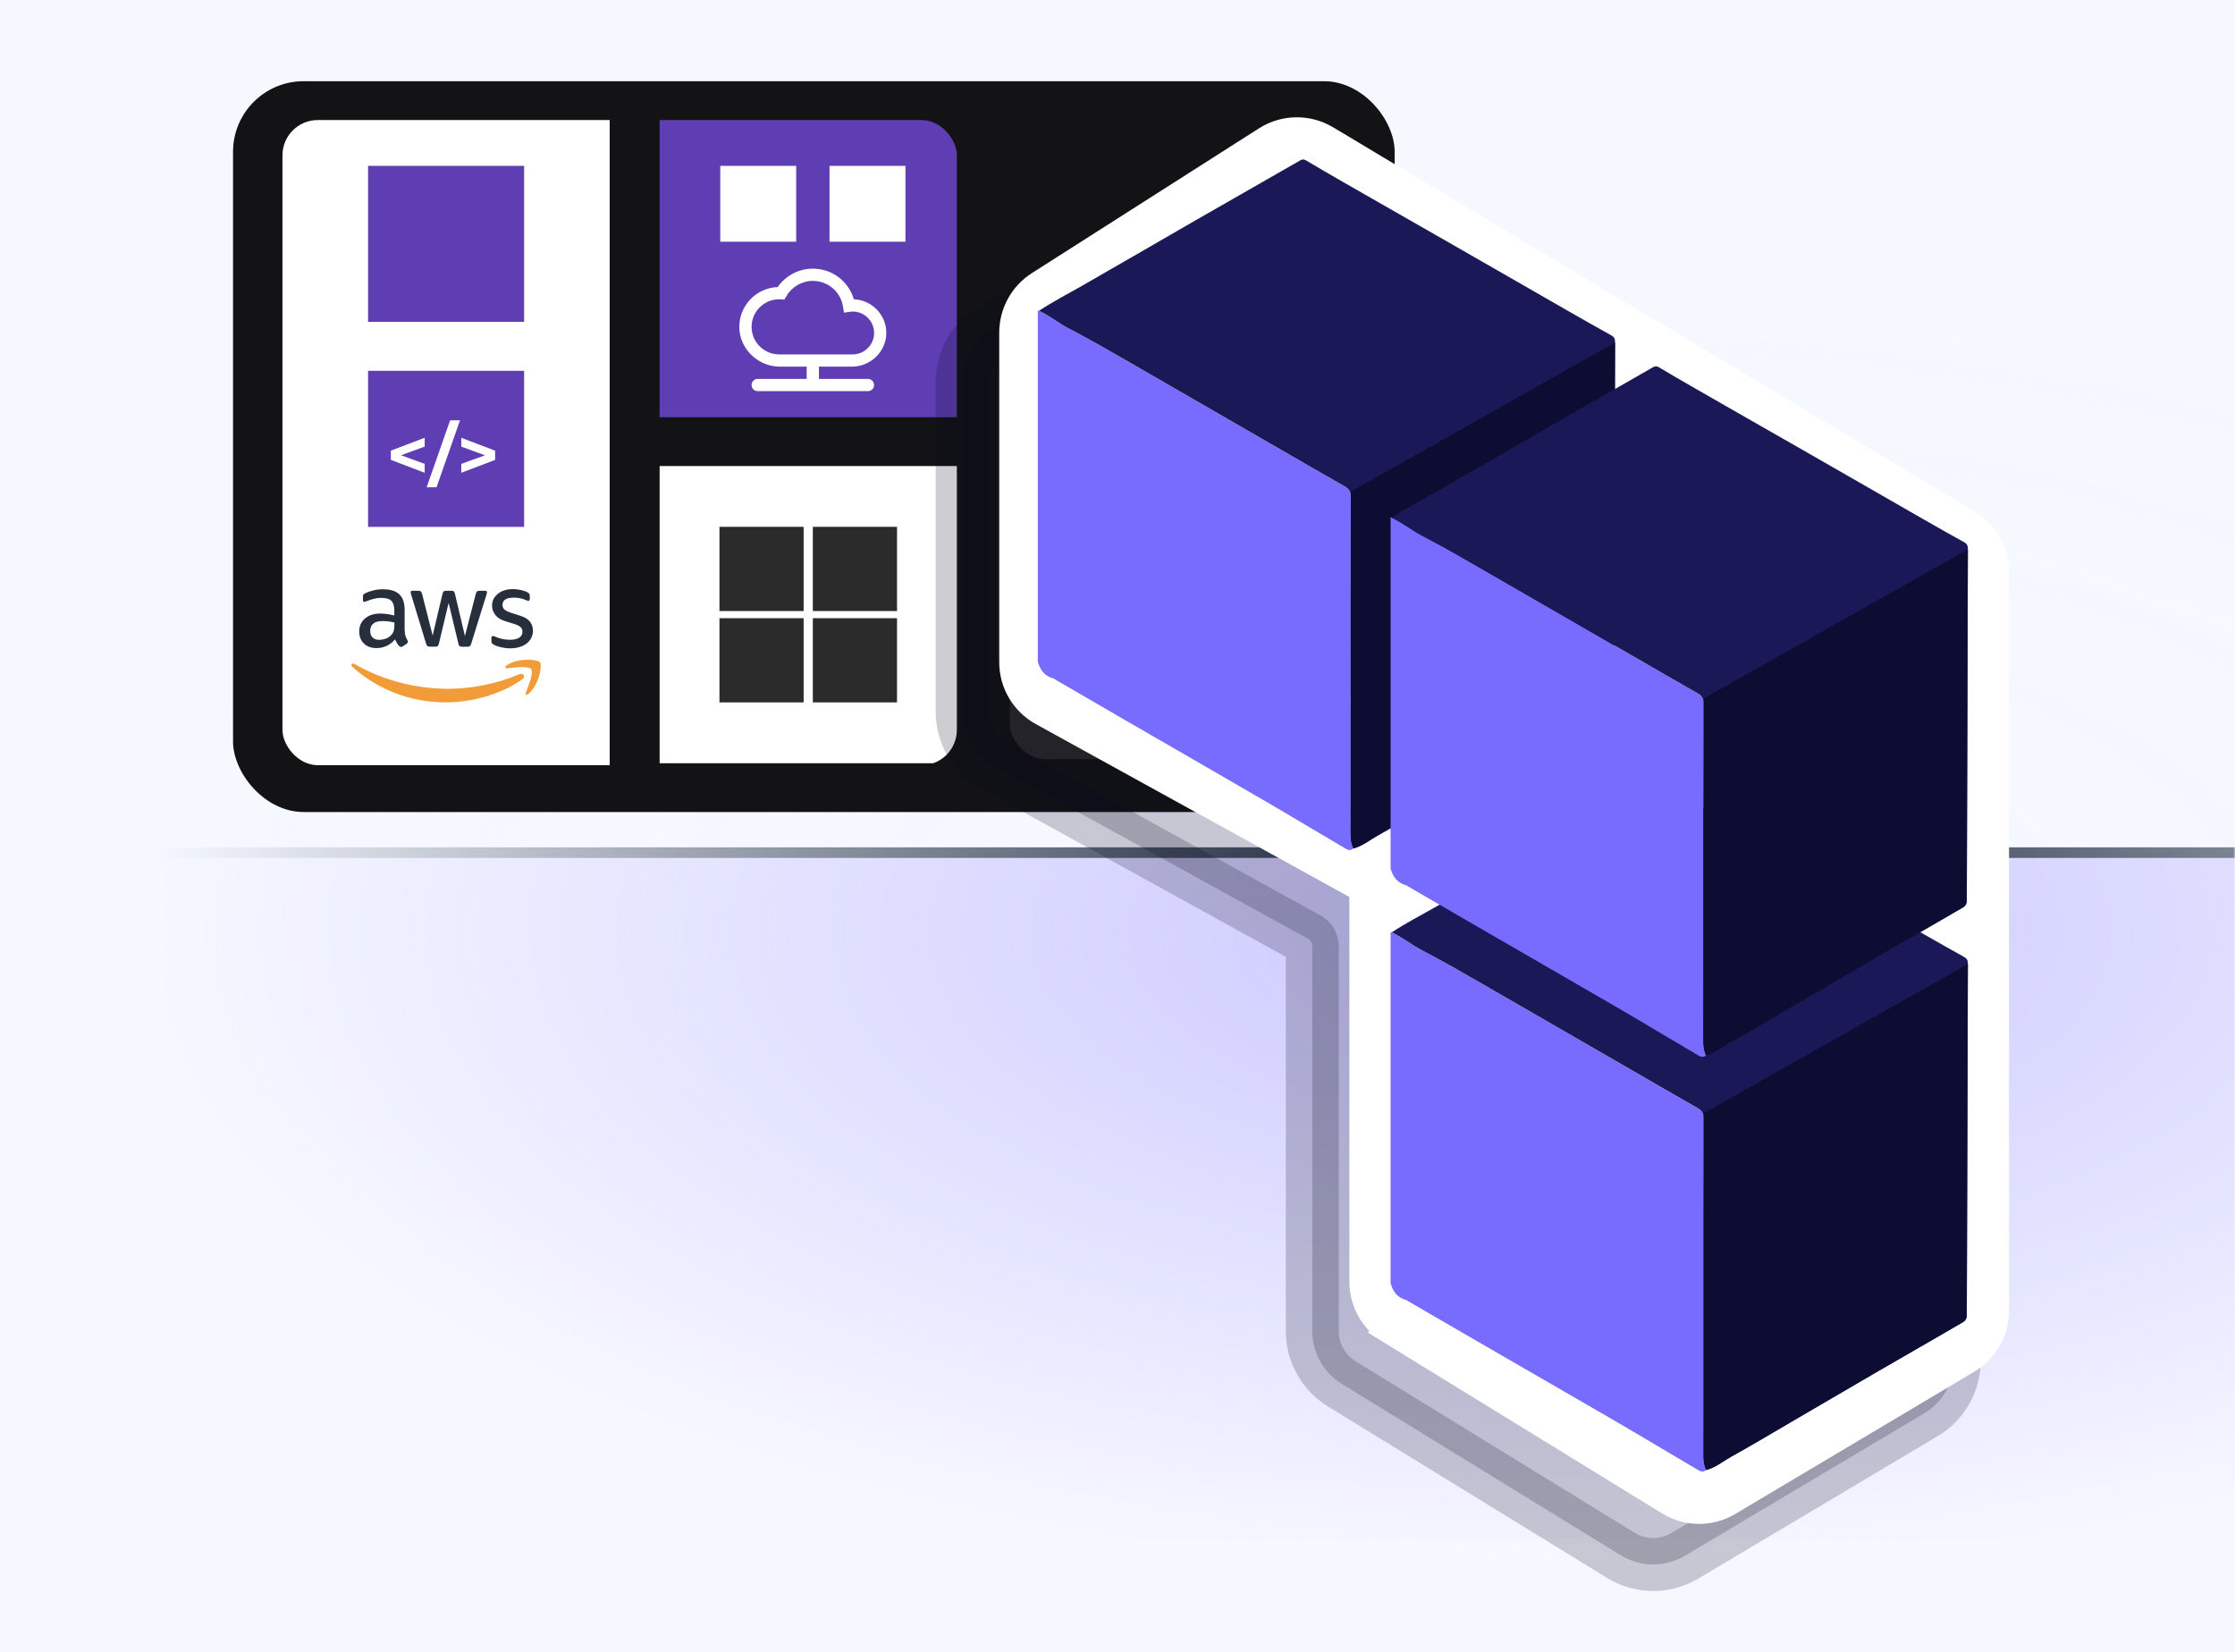 <svg width="633" height="468" viewBox="0 0 633 468" fill="none" xmlns="http://www.w3.org/2000/svg">
<rect width="633" height="468" fill="#F5F8FF"/>
<mask id="mask0_38_2089" style="mask-type:alpha" maskUnits="userSpaceOnUse" x="0" y="0" width="633" height="468">
<rect width="633" height="468" fill="#E3430E"/>
</mask>
<g mask="url(#mask0_38_2089)">
<rect x="46" y="241" width="587" height="195" fill="#CAC6FF"/>
<line x1="45" y1="241.5" x2="663" y2="241.5" stroke="#0C192F" stroke-width="3"/>
<rect x="43" y="81.303" width="802" height="365" fill="url(#paint0_radial_38_2089)"/>
<rect x="66" y="23" width="329" height="207" rx="20" fill="#131315"/>
<g clip-path="url(#clip0_38_2089)">
<path d="M172.679 34H80V216.736H172.679V34Z" fill="white"/>
<path d="M271 131.996H186.82V216.176H271V131.996Z" fill="white"/>
<path d="M271 34H186.82V118.18H271V34Z" fill="#5F3EB4"/>
<path d="M227.608 149.227H203.766V173.069H227.608V149.227Z" fill="#2B2B2B"/>
<path d="M254.054 149.227H230.212V173.069H254.054V149.227Z" fill="#2B2B2B"/>
<path d="M227.608 175.1H203.766V198.942H227.608V175.1Z" fill="#2B2B2B"/>
<path d="M254.054 175.1H230.212V198.942H254.054V175.1Z" fill="#2B2B2B"/>
<path d="M148.442 46.969H104.243V91.168H148.442V46.969Z" fill="#5F3EB4"/>
<path d="M148.442 105.033H104.243V149.232H148.442V105.033Z" fill="#5F3EB4"/>
<path d="M114.635 178.517C114.635 179.175 114.704 179.713 114.83 180.103C114.973 180.497 115.15 180.921 115.402 181.385C115.494 181.528 115.528 181.671 115.528 181.797C115.528 181.974 115.419 182.151 115.19 182.335L114.069 183.084C113.908 183.193 113.748 183.245 113.605 183.245C113.428 183.245 113.25 183.153 113.067 182.993C112.815 182.724 112.603 182.438 112.426 182.151C112.249 181.848 112.071 181.51 111.871 181.098C110.48 182.741 108.729 183.559 106.629 183.559C105.129 183.559 103.933 183.13 103.063 182.277C102.188 181.419 101.741 180.28 101.741 178.849C101.741 177.333 102.279 176.102 103.367 175.175C104.454 174.248 105.902 173.784 107.739 173.784C108.346 173.784 108.969 173.836 109.628 173.927C110.286 174.019 110.967 174.162 111.676 174.322V173.017C111.676 171.661 111.39 170.717 110.835 170.162C110.263 169.607 109.301 169.343 107.928 169.343C107.304 169.343 106.663 169.412 105.999 169.578C105.335 169.744 104.694 169.933 104.07 170.185C103.784 170.31 103.573 170.379 103.447 170.419C103.321 170.454 103.235 170.471 103.161 170.471C102.909 170.471 102.789 170.293 102.789 169.916V169.04C102.789 168.754 102.823 168.542 102.914 168.416C103.006 168.29 103.166 168.164 103.412 168.044C104.036 167.724 104.786 167.455 105.661 167.243C106.537 167.008 107.464 166.905 108.443 166.905C110.566 166.905 112.117 167.386 113.119 168.347C114.097 169.309 114.601 170.774 114.601 172.737V178.517H114.635ZM107.39 181.23C107.979 181.23 108.586 181.121 109.227 180.91C109.868 180.698 110.44 180.303 110.921 179.765C111.207 179.427 111.419 179.05 111.528 178.62C111.636 178.191 111.705 177.676 111.705 177.069V176.32C111.19 176.194 110.635 176.085 110.062 176.016C109.49 175.948 108.941 175.908 108.386 175.908C107.19 175.908 106.314 176.142 105.73 176.623C105.141 177.104 104.855 177.785 104.855 178.672C104.855 179.513 105.066 180.137 105.513 180.56C105.942 181.007 106.566 181.219 107.384 181.219L107.39 181.23ZM121.715 183.159C121.394 183.159 121.177 183.107 121.039 182.981C120.896 182.873 120.77 182.626 120.667 182.283L116.472 168.491C116.364 168.136 116.312 167.901 116.312 167.775C116.312 167.489 116.455 167.329 116.741 167.329H118.487C118.824 167.329 119.059 167.38 119.185 167.506C119.328 167.615 119.437 167.861 119.54 168.204L122.539 180.017L125.32 168.204C125.412 167.85 125.515 167.615 125.658 167.506C125.801 167.397 126.053 167.329 126.373 167.329H127.798C128.136 167.329 128.37 167.38 128.513 167.506C128.657 167.615 128.782 167.861 128.851 168.204L131.673 180.16L134.757 168.204C134.866 167.85 134.992 167.615 135.112 167.506C135.255 167.397 135.484 167.329 135.81 167.329H137.47C137.756 167.329 137.916 167.472 137.916 167.775C137.916 167.867 137.899 167.953 137.882 168.061C137.865 168.17 137.831 168.313 137.756 168.508L133.458 182.3C133.349 182.655 133.224 182.89 133.086 182.998C132.943 183.107 132.714 183.176 132.411 183.176H130.877C130.539 183.176 130.305 183.124 130.162 182.998C130.019 182.873 129.893 182.644 129.824 182.283L127.06 170.774L124.313 182.266C124.221 182.621 124.118 182.855 123.975 182.981C123.832 183.107 123.58 183.159 123.26 183.159H121.726H121.715ZM144.641 183.639C143.714 183.639 142.787 183.531 141.894 183.319C141.001 183.107 140.309 182.873 139.845 182.604C139.559 182.443 139.364 182.266 139.29 182.106C139.221 181.945 139.181 181.768 139.181 181.608V180.698C139.181 180.326 139.324 180.143 139.593 180.143C139.702 180.143 139.805 180.16 139.914 180.194C140.022 180.228 140.183 180.303 140.36 180.372C140.967 180.641 141.625 180.852 142.323 180.995C143.039 181.138 143.731 181.207 144.446 181.207C145.568 181.207 146.444 181.013 147.05 180.618C147.657 180.223 147.977 179.656 147.977 178.924C147.977 178.426 147.817 178.014 147.497 177.676C147.176 177.338 146.57 177.035 145.694 176.749L143.107 175.948C141.802 175.536 140.841 174.929 140.251 174.128C139.662 173.344 139.359 172.468 139.359 171.541C139.359 170.791 139.519 170.133 139.839 169.561C140.16 168.988 140.589 168.491 141.121 168.096C141.659 167.684 142.266 167.38 142.976 167.169C143.691 166.957 144.441 166.865 145.225 166.865C145.62 166.865 146.026 166.882 146.421 166.934C146.833 166.985 147.205 167.06 147.583 167.128C147.937 167.22 148.281 167.306 148.601 167.415C148.922 167.523 149.174 167.626 149.351 167.735C149.603 167.878 149.78 168.021 149.889 168.182C149.998 168.325 150.049 168.519 150.049 168.771V169.612C150.049 169.984 149.906 170.185 149.637 170.185C149.494 170.185 149.265 170.116 148.962 169.973C147.943 169.509 146.804 169.275 145.534 169.275C144.515 169.275 143.714 169.435 143.159 169.773C142.604 170.11 142.317 170.631 142.317 171.358C142.317 171.856 142.495 172.285 142.855 172.623C143.21 172.96 143.874 173.298 144.818 173.601L147.354 174.402C148.636 174.815 149.568 175.381 150.118 176.114C150.673 176.846 150.936 177.682 150.936 178.609C150.936 179.376 150.776 180.074 150.473 180.681C150.152 181.287 149.723 181.825 149.168 182.249C148.613 182.695 147.955 183.016 147.188 183.25C146.386 183.502 145.545 183.622 144.635 183.622L144.641 183.639Z" fill="#272F3D"/>
<path d="M148.012 192.304C142.14 196.637 133.613 198.943 126.282 198.943C116.003 198.943 106.749 195.143 99.756 188.831C99.201 188.333 99.704 187.652 100.362 188.047C107.928 192.436 117.257 195.092 126.906 195.092C133.419 195.092 140.572 193.735 147.154 190.954C148.132 190.507 148.974 191.595 148.012 192.31V192.304ZM150.456 189.523C149.706 188.562 145.494 189.059 143.588 189.288C143.016 189.357 142.93 188.859 143.445 188.487C146.799 186.135 152.31 186.81 152.951 187.594C153.592 188.396 152.774 193.913 149.632 196.551C149.151 196.963 148.688 196.746 148.899 196.213C149.615 194.445 151.2 190.467 150.45 189.523H150.456Z" fill="#F19C38"/>
<path d="M225.496 46.969H203.995V68.47H225.496V46.969Z" fill="white"/>
<path d="M256.441 46.969H234.939V68.47H256.441V46.969Z" fill="white"/>
<path d="M120.279 126.495L113.577 128.95L120.279 131.383V133.901L110.698 130.255V127.64L120.279 123.994V126.489V126.495Z" fill="white"/>
<path d="M127.484 119.049H130.283L123.638 138.009H120.84L127.484 119.049Z" fill="white"/>
<path d="M140.229 127.646V130.261L130.648 133.907V131.389L137.35 128.956L130.648 126.501V124.006L140.229 127.651V127.646Z" fill="white"/>
<path d="M230.212 76.094C226.24 76.094 222.509 78.068 220.248 81.307C214.233 81.531 209.409 86.481 209.392 92.542C209.374 98.763 214.663 103.85 220.883 103.85H228.472V107.319H214.594C213.638 107.319 212.86 108.097 212.86 109.053C212.86 110.008 213.638 110.787 214.594 110.787H245.819C246.774 110.787 247.553 110.008 247.553 109.053C247.553 108.097 246.774 107.319 245.819 107.319H231.94V103.85H241.297C246.563 103.85 251.038 99.547 251.021 94.281C251.004 89.154 246.923 84.964 241.835 84.776C240.33 79.659 235.666 76.094 230.206 76.094H230.212ZM230.212 79.562C234.499 79.562 238.098 82.635 238.768 86.876L239.031 88.541L240.937 88.29C241.12 88.267 241.297 88.238 241.492 88.238C244.84 88.238 247.564 90.962 247.564 94.31C247.564 97.658 244.84 100.382 241.492 100.382H220.672C216.368 100.382 212.866 96.88 212.866 92.576C212.866 88.272 216.368 84.77 220.672 84.77L222.16 84.85L222.698 83.923C224.243 81.233 227.127 79.562 230.212 79.562Z" fill="white"/>
</g>
</g>
<rect opacity="0.1" x="286" y="90" width="93" height="125" rx="10" fill="white"/>
<path opacity="0.2" d="M281.55 216.886L285.171 210.318L281.55 216.886L370.378 265.866C371.175 266.306 371.671 267.144 371.671 268.055V377.046C371.671 383.126 374.827 388.771 380.008 391.955L459.066 440.543C464.611 443.951 471.588 444 477.18 440.671L544.951 400.332C550.252 397.176 553.5 391.463 553.5 385.294V176.06C553.5 169.909 550.27 164.209 544.993 161.048L363.303 52.209L359.509 58.543L363.303 52.209C357.616 48.803 350.493 48.902 344.903 52.465L280.593 93.463C275.552 96.677 272.5 102.241 272.5 108.219V201.561C272.5 207.937 275.967 213.808 281.55 216.886Z" fill="#050522" stroke="#050522" stroke-width="15" stroke-linecap="round"/>
<path d="M359.247 40.573L294.937 81.571C290.616 84.325 288 89.095 288 94.219V187.561C288 193.026 290.972 198.058 295.757 200.697L384.585 249.677L386.999 245.298L384.585 249.677C386.18 250.556 387.171 252.234 387.171 254.055V363.046C387.171 368.258 389.876 373.096 394.317 375.825L396.935 371.565L394.317 375.825L473.375 424.413C478.127 427.334 484.108 427.376 488.901 424.523L556.672 384.183C561.216 381.479 564 376.582 564 371.294V162.06C564 156.787 561.232 151.902 556.708 149.192L375.018 40.354C370.144 37.434 364.038 37.519 359.247 40.573Z" fill="white" stroke="white" stroke-width="10" stroke-linecap="round"/>
<path d="M294.109 87.951L294.256 88.042C297.284 89.448 299.88 91.602 302.828 93.133C308.645 96.138 314.303 99.415 319.961 102.68C334.304 110.946 348.636 119.223 362.968 127.5C368.91 130.924 374.828 134.371 380.792 137.75C382.028 138.453 382.573 139.258 382.573 140.755C382.527 161.187 382.539 181.631 382.539 202.063C382.539 213.22 382.55 224.366 382.516 235.523C382.516 237.19 382.561 238.8 383.31 240.319C382.3 241.238 381.359 240.512 380.566 240.047C373.241 235.761 365.984 231.362 358.659 227.098C345.303 219.331 331.912 211.632 318.544 203.9C311.967 200.09 305.391 196.269 298.814 192.448C298.701 192.38 298.633 192.232 298.52 192.209C295.934 191.609 294.585 189.828 293.927 187.391V87.963H294.098L294.109 87.951Z" fill="#776CFF"/>
<path d="M457.112 196.369C457.112 197.39 456.772 198.025 455.921 198.501C454.186 199.476 452.486 200.508 450.751 201.506C444.129 205.327 437.507 209.137 430.897 212.969C423.357 217.346 415.839 221.756 408.311 226.156C402.312 229.659 396.348 233.231 390.282 236.61C387.992 237.88 385.94 239.637 383.32 240.306C382.561 238.787 382.515 237.166 382.527 235.51C382.561 224.353 382.549 213.207 382.549 202.05C382.549 181.618 382.527 161.174 382.583 140.742C382.583 139.245 382.039 138.429 380.803 137.737C374.839 134.359 368.909 130.912 362.979 127.487C348.636 119.21 334.304 110.933 319.972 102.667C314.302 99.402 308.656 96.125 302.839 93.12C299.891 91.589 297.294 89.435 294.267 88.029C298.168 85.455 302.317 83.312 306.365 80.999C317.228 74.786 328.045 68.493 338.884 62.245C348.624 56.644 358.387 51.054 368.149 45.487C368.694 45.181 369.124 44.977 369.952 45.464C376.801 49.535 383.729 53.469 390.645 57.426C397.494 61.349 404.365 65.261 411.213 69.184C418.402 73.3 425.579 77.427 432.768 81.555C440.58 86.034 448.358 90.558 456.239 94.923C457.282 95.501 457.418 96.023 457.418 97.009L457.112 196.369Z" fill="#1A1856"/>
<path d="M457.418 97.008L457.112 196.368C457.112 197.388 456.772 198.023 455.921 198.499C454.186 199.475 452.486 200.506 450.751 201.504C444.129 205.325 437.507 209.135 430.897 212.968C423.357 217.344 415.839 221.755 408.311 226.154C402.312 229.658 396.348 233.23 390.282 236.608C387.992 237.878 385.94 239.636 383.32 240.305C382.561 238.786 382.515 237.164 382.527 235.509C382.561 224.351 382.549 213.206 382.549 202.048C382.549 181.616 382.538 159.676 382.583 139.244" fill="#0D0D33"/>
<path d="M394.027 264.004L394.174 264.095C397.202 265.501 399.798 267.655 402.746 269.186C408.563 272.19 414.221 275.467 419.879 278.733C434.222 286.999 448.554 295.276 462.886 303.553C468.828 306.977 474.746 310.424 480.71 313.803C481.946 314.506 482.491 315.311 482.491 316.808C482.445 337.24 482.457 357.683 482.457 378.115C482.457 389.273 482.468 400.418 482.434 411.576C482.434 413.242 482.479 414.852 483.228 416.372C482.218 417.29 481.277 416.565 480.484 416.1C473.159 411.814 465.902 407.414 458.577 403.151C445.221 395.384 431.83 387.685 418.462 379.952C411.885 376.143 405.309 372.321 398.732 368.5C398.619 368.432 398.551 368.285 398.438 368.262C395.852 367.661 394.503 365.881 393.845 363.443V264.015H394.016L394.027 264.004Z" fill="#776CFF"/>
<path d="M557.031 372.422C557.031 373.442 556.691 374.077 555.841 374.554C554.106 375.529 552.405 376.561 550.67 377.558C544.048 381.38 537.427 385.189 530.816 389.022C523.276 393.398 515.759 397.809 508.23 402.208C502.232 405.712 496.268 409.284 490.202 412.663C487.911 413.933 485.859 415.69 483.24 416.359C482.48 414.84 482.435 413.218 482.446 411.563C482.48 400.406 482.469 389.26 482.469 378.103C482.469 357.671 482.446 337.227 482.503 316.795C482.503 315.298 481.958 314.482 480.722 313.79C474.758 310.411 468.828 306.964 462.898 303.54C448.555 295.263 434.223 286.986 419.891 278.72C414.222 275.454 408.575 272.178 402.758 269.173C399.81 267.642 397.214 265.488 394.186 264.082C398.087 261.508 402.237 259.365 406.285 257.052C417.147 250.838 427.964 244.545 438.804 238.298C448.544 232.697 458.306 227.107 468.069 221.539C468.613 221.233 469.044 221.029 469.871 221.517C476.72 225.587 483.648 229.522 490.564 233.479C497.413 237.402 504.284 241.314 511.133 245.237C518.321 249.353 525.499 253.48 532.687 257.608C540.499 262.086 548.278 266.61 556.158 270.976C557.213 271.554 557.349 272.076 557.349 273.062L557.042 372.422H557.031Z" fill="#1A1856"/>
<path d="M557.338 273.061L557.032 372.421C557.032 373.441 556.692 374.076 555.841 374.552C554.106 375.527 552.406 376.559 550.671 377.557C544.049 381.378 537.427 385.188 530.817 389.02C523.277 393.397 515.759 397.808 508.23 402.207C502.232 405.711 496.268 409.282 490.202 412.661C487.912 413.931 485.859 415.689 483.24 416.358C482.481 414.838 482.435 413.217 482.447 411.561C482.481 400.404 482.469 389.258 482.469 378.101C482.469 357.669 482.458 335.729 482.503 315.297" fill="#0D0D33"/>
<path d="M394.027 146.537L394.174 146.628C397.202 148.034 399.798 150.188 402.746 151.719C408.563 154.724 414.221 158 419.879 161.266C434.222 169.532 448.554 177.809 462.886 186.086C468.828 189.51 474.746 192.957 480.71 196.336C481.946 197.039 482.491 197.844 482.491 199.341C482.445 219.773 482.457 240.217 482.457 260.649C482.457 271.806 482.468 282.952 482.434 294.109C482.434 295.776 482.479 297.386 483.228 298.905C482.218 299.823 481.277 299.098 480.484 298.633C473.159 294.347 465.902 289.948 458.577 285.684C445.221 277.917 431.83 270.218 418.462 262.486C411.885 258.676 405.309 254.855 398.732 251.034C398.619 250.965 398.551 250.818 398.438 250.795C395.852 250.194 394.503 248.414 393.845 245.977V146.537H394.016H394.027Z" fill="#776CFF"/>
<path d="M557.031 254.955C557.031 255.976 556.691 256.611 555.841 257.087C554.106 258.062 552.405 259.094 550.67 260.092C544.048 263.913 537.427 267.722 530.816 271.555C523.276 275.932 515.759 280.342 508.23 284.742C502.232 288.245 496.268 291.817 490.202 295.196C487.911 296.466 485.859 298.223 483.24 298.892C482.48 297.373 482.435 295.751 482.446 294.096C482.48 282.939 482.469 271.793 482.469 260.636C482.469 240.204 482.446 219.76 482.503 199.328C482.503 197.831 481.958 197.015 480.722 196.323C474.758 192.945 468.828 189.498 462.898 186.073C448.555 177.796 434.223 169.519 419.891 161.253C414.222 157.988 408.575 154.711 402.758 151.706C399.81 150.175 397.214 148.021 394.186 146.615C398.087 144.041 402.237 141.898 406.285 139.585C417.147 133.372 427.964 127.079 438.804 120.831C448.544 115.23 458.306 109.64 468.069 104.073C468.613 103.767 469.044 103.562 469.871 104.05C476.72 108.121 483.648 112.055 490.564 116.012C497.413 119.935 504.284 123.847 511.133 127.77C518.321 131.886 525.499 136.013 532.687 140.141C540.499 144.619 548.278 149.144 556.158 153.509C557.213 154.087 557.349 154.609 557.349 155.595L557.042 254.955H557.031Z" fill="#1A1856"/>
<path d="M557.338 155.594L557.032 254.954C557.032 255.974 556.692 256.609 555.841 257.085C554.106 258.061 552.406 259.092 550.671 260.09C544.049 263.911 537.427 267.721 530.817 271.553C523.277 275.93 515.759 280.341 508.23 284.74C502.232 288.244 496.268 291.816 490.202 295.194C487.912 296.464 485.859 298.222 483.24 298.891C482.481 297.371 482.435 295.75 482.447 294.095C482.481 282.937 482.469 271.792 482.469 260.634C482.469 240.202 482.458 218.262 482.503 197.83" fill="#0D0D33"/>
<defs>
<radialGradient id="paint0_radial_38_2089" cx="0" cy="0" r="1" gradientUnits="userSpaceOnUse" gradientTransform="translate(444 263.803) rotate(90) scale(182.5 401)">
<stop stop-color="#F5F8FF" stop-opacity="0"/>
<stop offset="1" stop-color="#F5F8FF"/>
</radialGradient>
<clipPath id="clip0_38_2089">
<rect x="80" y="34" width="191" height="182.736" rx="10" fill="white"/>
</clipPath>
</defs>
</svg>
